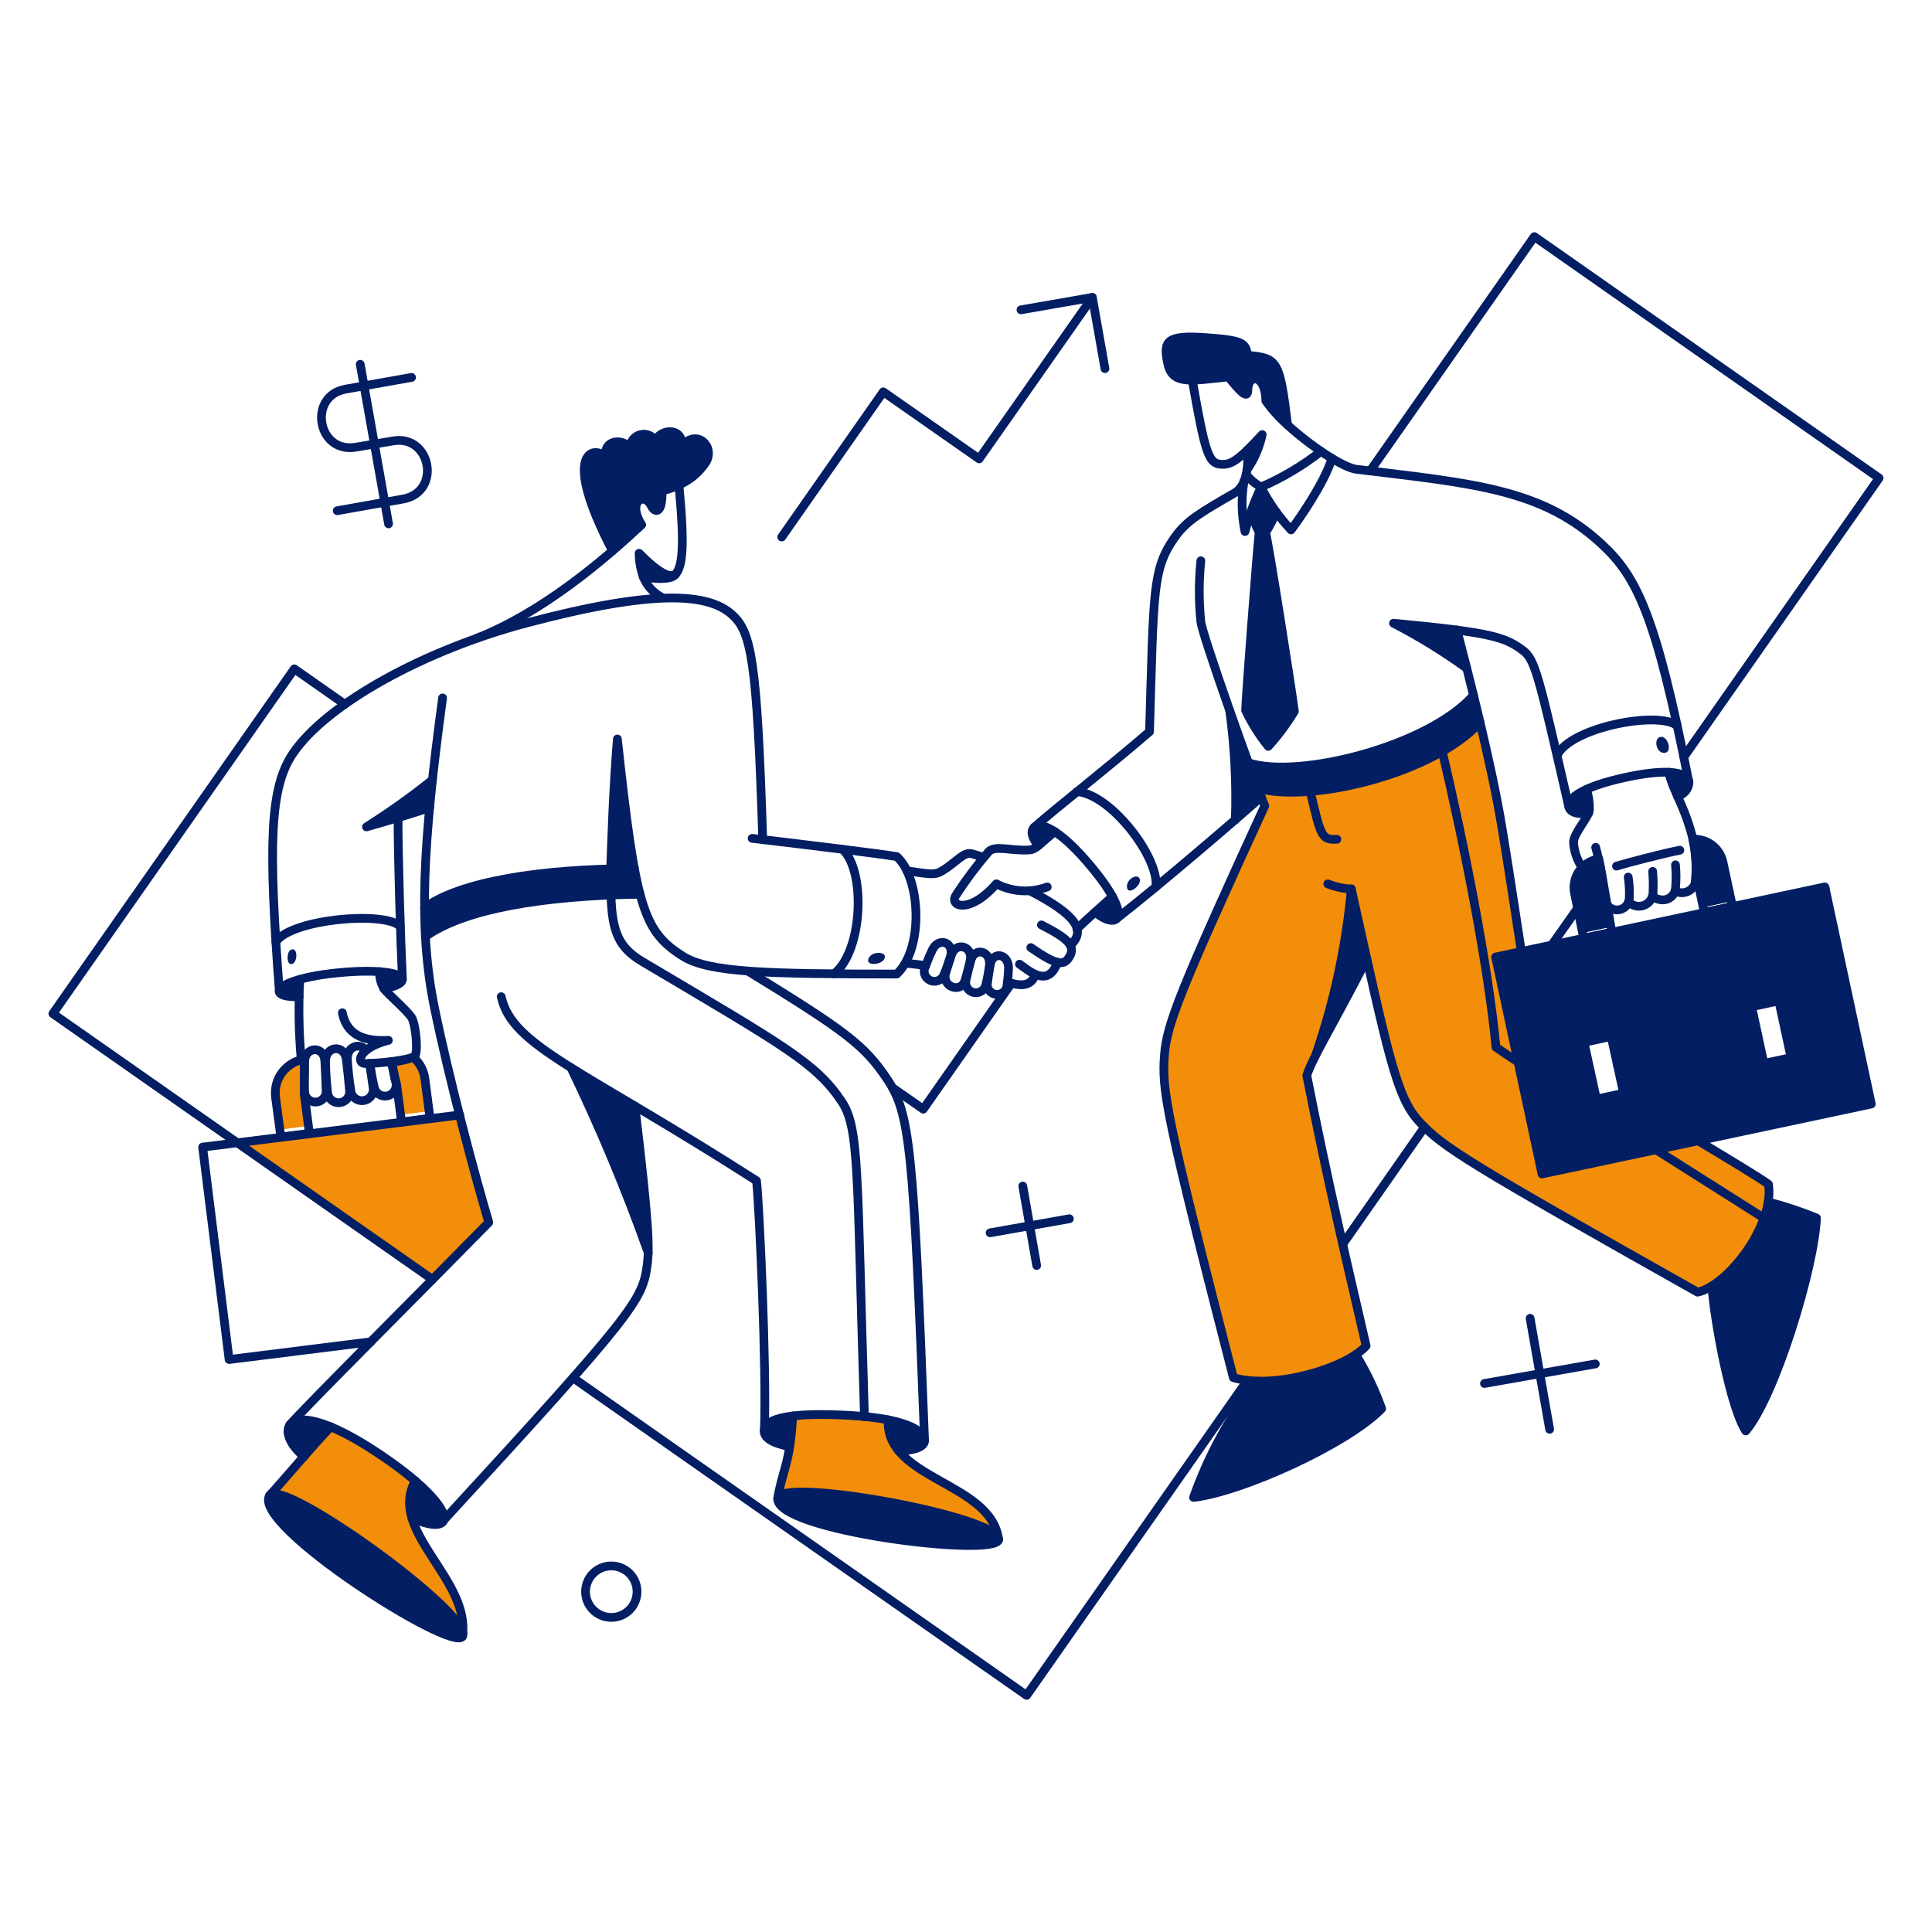 <svg xmlns="http://www.w3.org/2000/svg" width="170" height="170" viewBox="0 0 170 170" fill="none"><path d="M36.245 133.561C36.068 133.027 36 132.463 36.047 131.902C36.094 131.341 36.254 130.796 36.518 130.299C34.279 128.385 31.786 126.79 29.11 125.559C27.165 127.593 24.741 130.52 23.808 131.504C25.415 130.444 40.15 141.001 40.728 143.637C41.002 140.005 37.264 136.753 36.245 133.561Z" fill="#F28E0A"></path><path d="M79.054 127.631C78.413 126.876 78.085 125.905 78.138 124.916C75.361 124.455 72.538 124.342 69.734 124.577C69.698 125.476 69.613 126.372 69.48 127.261C69.175 129.206 68.741 129.977 68.436 131.792C68.902 130.041 86.996 133.287 87.831 135.312C87.185 131.424 81.352 130.46 79.054 127.631Z" fill="#F28E0A"></path><path d="M155.607 104.203C154.659 103.526 152.394 102.146 149.433 100.378L135.648 103.287L131.6 84.212L133.866 83.73C132.085 71.786 131.741 69.912 130.234 63.547C125.848 68.226 115.241 70.626 110.678 69.348C110.798 69.709 110.887 69.94 111.288 70.907C103.846 87.153 102.691 90.126 102.466 92.793C102.213 95.923 102.547 98.016 108.524 121.236C112.161 122.251 118.24 120.541 120.223 118.44C118.552 111.225 116.848 104.042 115 94.641C115.228 94.014 115.497 93.402 115.804 92.809C117.424 88.088 118.471 83.19 118.921 78.219C121.905 91.742 122.782 96.351 124.835 98.643C126.908 100.941 129.317 102.403 149.373 113.697C152.38 112.918 156.127 107.54 155.607 104.203Z" fill="#F28E0A"></path><path d="M40.439 98.096C30.684 99.3 29.191 99.472 20.883 100.555L38.045 112.571C38.786 111.822 42.261 108.305 42.994 107.542C42.605 106.313 41.057 100.567 40.439 98.096Z" fill="#F28E0A"></path><path d="M26.765 96.216L26.797 93.195C26.022 93.309 25.322 93.72 24.845 94.341C24.368 94.962 24.152 95.744 24.242 96.522L24.643 99.397L27.15 99.076L26.765 96.216Z" fill="#F28E0A"></path><path d="M37.383 94.915C37.29 94.184 36.928 93.513 36.368 93.035C35.745 93.255 35.097 93.395 34.44 93.453C34.576 94.044 34.619 94.254 34.761 94.963C34.893 95.095 34.853 95.066 35.259 98.092L37.766 97.771L37.383 94.915Z" fill="#F28E0A"></path><path d="M155.592 105.777C154.921 108.78 153.142 111.42 150.61 113.169C150.864 116.447 152.265 123.92 153.599 125.928C156.221 122.795 159.641 111.514 159.818 107.191C158.447 106.615 157.034 106.142 155.592 105.777Z" fill="#031E63"></path><path d="M119.308 119.211C116.677 120.768 113.67 121.574 110.614 121.541C108.206 124.623 106.322 128.081 105.038 131.775C109.182 131.309 118.504 127.131 121.589 123.965C120.999 122.304 120.234 120.711 119.308 119.211Z" fill="#031E63"></path><path d="M39.88 144.06C36.3 143.188 22.329 133.963 23.695 131.601C24.926 130.124 38.805 140.101 40.54 143.217C40.936 143.934 40.736 144.269 39.88 144.06Z" fill="#031E63"></path><path d="M79.942 132.515C74.885 131.464 69.159 130.851 68.502 131.702C67.094 133.522 77.222 135.254 79.509 135.551C83.29 136.046 86.794 136.175 87.669 135.729C89.471 134.815 82.044 132.954 79.942 132.515Z" fill="#031E63"></path><path d="M81.351 126.732C81.319 126.153 80.548 125.414 78.153 124.932C78.093 125.922 78.422 126.897 79.07 127.648C80.692 127.648 81.383 127.214 81.351 126.732Z" fill="#031E63"></path><path d="M67.259 125.832C67.195 126.523 68.015 127.005 69.493 127.278C69.622 126.378 69.702 125.495 69.747 124.595C68.047 124.804 67.324 125.258 67.259 125.832Z" fill="#031E63"></path><path d="M29.111 125.543C28.42 126.25 27.589 127.198 26.749 128.146C25.495 127.117 25.057 125.96 25.512 125.35L25.608 125.237C26.074 124.803 27.215 124.755 29.111 125.543Z" fill="#031E63"></path><path d="M36.538 130.299C38.531 132.002 39.288 133.259 39.029 133.802C38.806 134.269 37.84 134.252 36.249 133.561C36.064 133.028 35.994 132.461 36.044 131.899C36.094 131.337 36.262 130.791 36.538 130.299Z" fill="#031E63"></path><path d="M110.964 70.136C109.913 67.198 110.855 70.077 108.184 62.519C108.621 65.702 108.787 68.917 108.682 72.129C109.649 71.309 110.437 70.602 110.964 70.136Z" fill="#031E63"></path><path d="M129.655 61.185C125.718 65.668 114.262 68.577 109.825 67.115C110.131 67.95 110.417 68.722 110.661 69.364C115.323 70.669 125.905 68.146 130.217 63.547C130.025 62.744 129.848 61.94 129.655 61.185Z" fill="#031E63"></path><path d="M118.921 78.218C118.471 83.189 117.424 88.088 115.804 92.809C116.639 91.154 118.037 88.776 120.286 84.405L118.921 78.218Z" fill="#031E63"></path><path d="M147.605 70.055C147.287 69.383 147.029 68.684 146.834 67.966C147.807 68.008 148.324 68.247 148.525 68.558C148.895 69.125 148.316 69.824 147.605 70.055Z" fill="#031E63"></path><path d="M139.603 69.461C138.446 69.991 137.996 70.522 138.012 70.907C138.06 71.405 138.671 71.727 139.78 71.534C140.039 71.017 139.709 70.03 139.603 69.461Z" fill="#031E63"></path><path d="M128.194 55.416C126.796 55.224 124.996 55.031 122.634 54.806C124.872 55.962 127.02 57.283 129.061 58.759C128.725 57.441 128.419 56.284 128.194 55.416Z" fill="#031E63"></path><path d="M111.049 38.238C110.745 39.32 110.289 40.353 109.695 41.307C109.727 40.858 109.727 40.293 109.776 39.588C110.132 39.218 110.55 38.769 111.049 38.238Z" fill="#031E63"></path><path d="M109.762 31.264C109.665 30.14 109.296 29.911 106.05 29.706C102.611 29.465 102.354 30.027 102.707 31.859C102.948 33.096 103.591 33.45 104.893 33.45C105.696 33.45 106.753 33.305 108.09 33.16C109.119 34.462 109.794 35.137 109.794 34.35C109.794 32.855 111.352 32.887 111.385 35.28C111.963 35.872 112.606 36.581 113.297 37.273C112.59 31.586 112.445 31.505 109.762 31.264Z" fill="#031E63"></path><path d="M111.337 46.851C111.719 46.283 112.037 45.674 112.285 45.036C111.803 44.345 111.369 43.621 110.932 42.866C110.642 43.543 110.34 44.232 110.08 44.907C110.206 45.58 110.433 46.231 110.757 46.835C110.564 48.651 109.567 61.651 109.567 62.503C110.109 63.63 110.778 64.692 111.56 65.668C112.432 64.719 113.207 63.686 113.874 62.583C113.554 60.173 111.594 47.719 111.337 46.851Z" fill="#031E63"></path><path d="M91.073 72.723C91.364 72.516 91.957 72.61 92.809 73.173C92.086 73.783 91.668 74.153 91.363 74.41C90.704 73.591 90.689 72.998 91.073 72.723Z" fill="#031E63"></path><path d="M97.903 78.894C98.401 79.824 98.495 80.436 98.32 80.742C98.308 80.775 98.286 80.803 98.256 80.822C97.967 81.127 97.212 80.966 96.376 80.243C96.971 79.713 97.903 78.894 97.903 78.894Z" fill="#031E63"></path><path d="M26.378 86.189C26.345 86.692 26.329 87.196 26.33 87.7C25.157 87.748 24.603 87.54 24.579 87.234C24.556 86.945 25.141 86.526 26.378 86.189Z" fill="#031E63"></path><path d="M35.41 86.157C35.458 86.446 35.04 86.8 33.771 86.993C33.506 86.546 33.377 86.032 33.401 85.514C34.687 85.592 35.362 85.868 35.41 86.157Z" fill="#031E63"></path><path d="M54.339 65.01C53.971 69.519 53.84 74.294 53.747 76.467C46.404 76.644 40.203 77.785 37.358 79.874C37.374 80.742 37.391 81.593 37.439 82.411C41.714 79.314 51.041 78.781 56.336 78.683C55.471 75.478 54.811 69.368 54.339 65.01Z" fill="#031E63"></path><path d="M38.044 68.626C37.95 69.438 37.87 70.253 37.803 71.068C37.032 71.322 36.019 71.646 35.023 71.952C33.979 72.272 32.95 72.562 32.243 72.771C34.246 71.488 36.182 70.105 38.044 68.626Z" fill="#031E63"></path><path d="M59.561 50.37C59.511 50.452 59.451 50.527 59.384 50.595C58.99 51.005 57.733 50.95 56.609 50.773C56.368 50.102 56.236 49.396 56.219 48.683C57.601 50.065 59.015 51.158 59.561 50.37Z" fill="#031E63"></path><path d="M59.98 39.219C60.076 37.451 57.875 37.805 57.696 38.801C57.564 38.569 57.359 38.386 57.113 38.282C56.867 38.177 56.593 38.156 56.334 38.221C56.075 38.287 55.845 38.436 55.678 38.645C55.512 38.854 55.419 39.112 55.413 39.379C54.625 38.449 53.018 38.787 53.292 40.199C52.183 39.122 49.339 39.765 53.884 48.459C54.759 47.714 55.617 46.948 56.455 46.161C55.169 44.152 56.648 43.2 57.306 44.505C57.66 45.196 58.321 45.132 58.237 43.188C58.756 43.054 59.262 42.871 59.747 42.641C60.705 42.218 61.52 41.526 62.093 40.649C62.937 39.299 61.313 37.692 59.98 39.219Z" fill="#031E63"></path><path d="M55.865 97.341C56.845 105.52 57.086 108.525 57.038 110.229C55.076 104.685 52.806 99.255 50.238 93.965C51.783 94.931 53.648 96.023 55.865 97.341Z" fill="#031E63"></path><path d="M149.244 76.869L149.868 79.841L152.343 79.311L151.604 75.856C151.474 75.259 151.136 74.729 150.65 74.361C150.163 73.992 149.561 73.81 148.952 73.847C149.175 74.838 149.272 75.853 149.244 76.869Z" fill="#031E63"></path><path d="M140.679 75.584L140.518 75.616C140.19 75.683 139.878 75.815 139.601 76.004C139.324 76.192 139.087 76.434 138.905 76.715C138.722 76.996 138.598 77.311 138.538 77.641C138.479 77.971 138.485 78.309 138.558 78.637L139.265 82.091L141.74 81.561C141.711 81.423 140.774 75.866 140.679 75.584Z" fill="#031E63"></path><path d="M149.244 76.869L149.965 80.29L152.44 79.76L151.604 75.856C151.474 75.259 151.136 74.729 150.65 74.361C150.163 73.992 149.561 73.81 148.952 73.847C149.175 74.838 149.272 75.853 149.244 76.869Z" stroke="#031E63" stroke-width="0.769" stroke-linejoin="round"></path><path d="M140.679 75.584L140.518 75.616C140.19 75.683 139.878 75.815 139.601 76.004C139.324 76.192 139.087 76.434 138.905 76.715C138.722 76.996 138.598 77.311 138.538 77.641C138.479 77.971 138.485 78.309 138.558 78.637L139.353 82.56L141.827 82.03C141.799 81.892 140.774 75.866 140.679 75.584Z" stroke="#031E63" stroke-width="0.769" stroke-linejoin="round"></path><path d="M25.591 83.57C26.218 83.281 26.218 84.662 25.704 84.823C25.189 84.984 25.205 83.747 25.591 83.57Z" fill="#031E63"></path><path d="M76.451 84.277C76.777 83.653 78.103 83.729 77.832 84.341C77.562 84.953 76.055 85.035 76.451 84.277Z" fill="#031E63"></path><path d="M99.173 78.138C99.301 78.797 100.484 77.885 100.282 77.335C100.079 76.785 99.028 77.399 99.173 78.138Z" fill="#031E63"></path><path d="M146.175 64.833C146.802 64.825 147.19 66.263 146.416 66.247C145.643 66.231 145.5 64.841 146.175 64.833Z" fill="#031E63"></path><path d="M160.814 79.164L160.974 89.736C160.976 89.788 160.959 89.839 160.927 89.88C160.894 89.922 160.849 89.95 160.798 89.961L157.102 90.748L157.6 93.062L155.206 93.576L154.707 91.263L142.366 93.884L142.864 96.198L140.47 96.713L139.973 94.4L136.277 95.188C136.227 95.194 136.175 95.185 136.13 95.162C136.085 95.139 136.048 95.103 136.023 95.059L131.879 85.333L135.685 103.298L164.658 97.144L160.814 79.164Z" fill="#031E63"></path><path d="M160.348 78.09L131.825 84.165L136.325 94.722L139.86 93.967L139.378 91.717L141.772 91.203L142.254 93.453L154.595 90.833L154.129 88.584L156.524 88.069L157.006 90.319L160.525 89.58L160.348 78.09Z" fill="#031E63"></path><path d="M135.685 103.299L131.604 84.21L160.573 78.04L164.658 97.144L135.685 103.299Z" stroke="#031E63" stroke-width="0.769" stroke-linecap="round" stroke-linejoin="round"></path><path d="M136.544 83.146L138.815 79.922" stroke="#031E63" stroke-width="0.769" stroke-linecap="round" stroke-linejoin="round"></path><path d="M148.168 66.601L165.346 42.063L135.007 20.819L120.561 41.436" stroke="#031E63" stroke-width="0.769" stroke-linecap="round" stroke-linejoin="round"></path><path d="M118.15 109.473L125.349 99.173" stroke="#031E63" stroke-width="0.769" stroke-linecap="round" stroke-linejoin="round"></path><path d="M50.419 121.236L90.335 149.18L109.747 121.477" stroke="#031E63" stroke-width="0.769" stroke-linecap="round" stroke-linejoin="round"></path><path d="M30.348 61.972L25.897 58.855L4.653 89.194L38.045 112.574" stroke="#031E63" stroke-width="0.769" stroke-linecap="round" stroke-linejoin="round"></path><path d="M89.001 86.51L81.239 97.598L78.523 95.702" stroke="#031E63" stroke-width="0.769" stroke-linecap="round" stroke-linejoin="round"></path><path d="M68.786 47.253L77.721 34.478L86.157 40.376L96.12 26.17" stroke="#031E63" stroke-width="0.769" stroke-linecap="round" stroke-linejoin="round"></path><path d="M89.836 27.263L96.119 26.17L97.228 32.437" stroke="#031E63" stroke-width="0.769" stroke-linecap="round" stroke-linejoin="round"></path><path d="M29.673 44.939L35.458 43.911C38.901 43.285 37.916 38.19 34.558 38.801L31.328 39.347C27.888 39.933 27.066 34.81 30.428 34.237L36.213 33.209" stroke="#031E63" stroke-width="0.769" stroke-linecap="round" stroke-linejoin="round"></path><path d="M31.698 32.052L34.189 46.096" stroke="#031E63" stroke-width="0.769" stroke-linecap="round" stroke-linejoin="round"></path><path d="M87.121 108.477L94.095 107.24" stroke="#031E63" stroke-width="0.769" stroke-linecap="round" stroke-linejoin="round"></path><path d="M89.997 104.363L91.218 111.353" stroke="#031E63" stroke-width="0.769" stroke-linecap="round" stroke-linejoin="round"></path><path d="M130.62 121.734L140.374 120.015" stroke="#031E63" stroke-width="0.769" stroke-linecap="round" stroke-linejoin="round"></path><path d="M134.637 115.998L136.356 125.768" stroke="#031E63" stroke-width="0.769" stroke-linecap="round" stroke-linejoin="round"></path><path d="M53.745 142.319C54.047 142.325 54.346 142.271 54.626 142.159C54.906 142.048 55.161 141.882 55.376 141.671C55.591 141.46 55.762 141.209 55.878 140.931C55.995 140.653 56.055 140.355 56.055 140.054C56.055 139.753 55.995 139.454 55.878 139.177C55.762 138.899 55.591 138.647 55.376 138.436C55.161 138.225 54.906 138.059 54.626 137.948C54.346 137.837 54.047 137.783 53.745 137.789C53.152 137.8 52.587 138.044 52.172 138.467C51.756 138.891 51.523 139.461 51.523 140.054C51.523 140.647 51.756 141.217 52.172 141.64C52.587 142.064 53.152 142.308 53.745 142.319Z" stroke="#031E63" stroke-width="0.769" stroke-linecap="round" stroke-linejoin="round"></path><path d="M32.63 118.069L20.16 119.627L17.83 100.936L40.456 98.109" stroke="#031E63" stroke-width="0.769" stroke-linecap="round" stroke-linejoin="round"></path><path d="M59.741 42.671C60.713 42.25 61.54 41.552 62.117 40.664C62.937 39.311 61.346 37.692 59.996 39.234C60.093 37.451 57.907 37.82 57.713 38.817C57.579 38.586 57.374 38.406 57.129 38.302C56.883 38.199 56.611 38.178 56.353 38.244C56.094 38.309 55.865 38.457 55.698 38.665C55.532 38.873 55.437 39.129 55.429 39.395C54.642 38.465 53.035 38.803 53.308 40.215C52.199 39.138 49.355 39.781 53.9 48.474" stroke="#031E63" stroke-width="0.769" stroke-linecap="round" stroke-linejoin="round"></path><path d="M56.609 50.773C56.373 50.101 56.247 49.395 56.235 48.683C57.504 49.964 58.822 51.011 59.444 50.529" stroke="#031E63" stroke-width="0.769" stroke-linecap="round" stroke-linejoin="round"></path><path d="M38.945 61.41C37.193 74.33 36.8 81.659 38.221 88.632C39.516 94.981 41.821 103.56 43.01 107.561C37.482 113.201 26.652 124.016 25.511 125.366" stroke="#031E63" stroke-width="0.769" stroke-linecap="round" stroke-linejoin="round"></path><path d="M26.749 128.162C25.496 127.134 25.064 125.979 25.512 125.366C26.143 124.502 28.615 124.736 33.45 127.988C37.726 130.863 39.4 133.035 39.026 133.823C38.803 134.29 37.837 134.273 36.246 133.582" stroke="#031E63" stroke-width="0.769" stroke-linecap="round" stroke-linejoin="round"></path><path d="M69.476 127.278C67.998 127.005 67.171 126.522 67.243 125.832C67.345 124.851 69.396 124.24 74.779 124.546C79.854 124.835 81.291 125.927 81.351 126.732C81.387 127.214 80.693 127.648 79.053 127.648" stroke="#031E63" stroke-width="0.769" stroke-linecap="round" stroke-linejoin="round"></path><path d="M39.01 133.799C55.802 115.545 56.534 114.371 56.94 111.367C57.16 109.743 57.1 107.703 55.863 97.322" stroke="#031E63" stroke-width="0.769" stroke-linecap="round" stroke-linejoin="round"></path><path d="M23.712 131.617C24.741 129.849 41.87 142.222 40.681 144.006C39.752 145.404 22.186 134.237 23.712 131.617Z" stroke="#031E63" stroke-width="0.769" stroke-linecap="round" stroke-linejoin="round"></path><path d="M68.432 131.842C68.588 129.913 88.148 133.481 87.859 135.489C87.634 137.064 68.201 134.685 68.432 131.842Z" stroke="#031E63" stroke-width="0.769" stroke-linecap="round" stroke-linejoin="round"></path><path d="M29.11 125.542C27.391 127.326 24.643 130.617 23.711 131.601" stroke="#031E63" stroke-width="0.769" stroke-linecap="round" stroke-linejoin="round"></path><path d="M36.538 130.299C34.08 134.75 41.455 138.977 40.682 144.006" stroke="#031E63" stroke-width="0.769" stroke-linecap="round" stroke-linejoin="round"></path><path d="M68.432 131.842C68.849 129.319 69.524 128.821 69.749 124.595" stroke="#031E63" stroke-width="0.769" stroke-linecap="round" stroke-linejoin="round"></path><path d="M78.153 124.932C77.9 130.218 87.233 130.395 87.875 135.489" stroke="#031E63" stroke-width="0.769" stroke-linecap="round" stroke-linejoin="round"></path><path d="M67.259 125.832C67.468 120.529 66.825 106.228 66.568 103.898C51.045 93.951 45.068 92.087 44.103 87.7" stroke="#031E63" stroke-width="0.769" stroke-linecap="round" stroke-linejoin="round"></path><path d="M81.352 126.732C80.371 100.957 80.083 97.969 78.057 94.947C76.079 91.991 74.442 90.737 65.812 85.45" stroke="#031E63" stroke-width="0.769" stroke-linecap="round" stroke-linejoin="round"></path><path d="M24.579 87.234C23.615 74.362 23.712 69.354 25.768 66.309C28.728 61.939 37.322 57.197 46.369 54.807C57.73 51.801 62.342 52.22 64.415 54.084C66.106 55.611 66.613 58.006 67.114 73.878C70.223 74.246 77.448 75.117 78.909 75.375C80.982 77.191 81.335 83.41 78.909 85.708C67.564 85.708 62.388 85.582 60.108 84.149C56.586 81.936 55.93 79.826 54.323 65.027C53.954 69.527 53.81 74.282 53.731 76.461" stroke="#031E63" stroke-width="0.769" stroke-linecap="round" stroke-linejoin="round"></path><path d="M66.183 73.768L67.113 73.877" stroke="#031E63" stroke-width="0.769" stroke-linecap="round" stroke-linejoin="round"></path><path d="M26.315 87.7C25.142 87.732 24.594 87.539 24.564 87.234C24.514 86.735 26.187 85.944 29.77 85.594C33.434 85.237 35.314 85.659 35.394 86.141C35.443 86.43 35.025 86.784 33.755 86.977" stroke="#031E63" stroke-width="0.769" stroke-linecap="round" stroke-linejoin="round"></path><path d="M37.807 71.068C35.966 71.672 34.112 72.236 32.247 72.759C34.256 71.491 36.192 70.112 38.048 68.629" stroke="#031E63" stroke-width="0.769" stroke-linecap="round" stroke-linejoin="round"></path><path d="M35.41 86.157C35.249 82.782 35.024 75.599 35.024 71.948" stroke="#031E63" stroke-width="0.769" stroke-linecap="round" stroke-linejoin="round"></path><path d="M24.274 82.863C25.672 80.854 33.868 80.147 35.218 81.51" stroke="#031E63" stroke-width="0.769" stroke-linecap="round" stroke-linejoin="round"></path><path d="M74.137 74.731C76.161 76.579 75.969 83.602 73.397 85.691" stroke="#031E63" stroke-width="0.769" stroke-linecap="round" stroke-linejoin="round"></path><path d="M37.434 82.413C40.743 80.019 47.681 78.798 56.322 78.685" stroke="#031E63" stroke-width="0.769" stroke-linecap="round" stroke-linejoin="round"></path><path d="M37.353 79.874C40.453 77.59 47.587 76.436 55.822 76.435" stroke="#031E63" stroke-width="0.769" stroke-linecap="round" stroke-linejoin="round"></path><path d="M33.401 85.498C33.375 86.078 33.545 86.65 33.883 87.121C34.137 87.442 35.828 88.95 36.197 89.499C36.603 90.107 36.808 92.665 36.486 92.938C36.069 93.293 33.257 93.581 32.132 93.581C31.328 93.581 31.521 92.215 34.172 91.54C31.974 91.669 30.493 91.026 30.123 89.114" stroke="#031E63" stroke-width="0.769" stroke-linecap="round" stroke-linejoin="round"></path><path d="M26.379 86.189C26.25 88.551 26.293 90.919 26.507 93.275" stroke="#031E63" stroke-width="0.769" stroke-linecap="round" stroke-linejoin="round"></path><path d="M28.645 93.485C28.56 92.022 30.302 91.829 30.477 93.231C30.607 94.275 30.671 95.015 30.75 95.853C30.803 96.106 30.753 96.371 30.612 96.588C30.47 96.805 30.248 96.956 29.994 97.01C29.741 97.063 29.477 97.013 29.259 96.872C29.043 96.73 28.891 96.508 28.837 96.254C28.726 95.335 28.661 94.411 28.645 93.485Z" stroke="#031E63" stroke-width="0.769" stroke-linecap="round" stroke-linejoin="round"></path><path d="M34.446 93.42C34.59 94.097 34.707 94.641 34.831 95.236C34.876 95.416 34.868 95.605 34.81 95.781C34.751 95.956 34.644 96.112 34.5 96.229C34.356 96.346 34.183 96.42 33.999 96.442C33.815 96.464 33.628 96.433 33.461 96.353C33.237 96.247 33.061 96.059 32.971 95.828C32.783 95.088 32.644 94.337 32.553 93.579" stroke="#031E63" stroke-width="0.769" stroke-linecap="round" stroke-linejoin="round"></path><path d="M26.797 93.484C26.797 92.07 28.489 91.974 28.581 93.34C28.649 94.355 28.666 95.075 28.694 95.877C28.713 96.001 28.707 96.126 28.677 96.248C28.648 96.369 28.594 96.483 28.52 96.584C28.447 96.685 28.354 96.77 28.247 96.835C28.14 96.9 28.022 96.943 27.898 96.962C27.775 96.981 27.649 96.975 27.527 96.945C27.406 96.916 27.292 96.862 27.191 96.789C27.09 96.715 27.005 96.622 26.94 96.515C26.876 96.408 26.832 96.29 26.814 96.166C26.734 95.493 26.797 94.77 26.797 93.484Z" stroke="#031E63" stroke-width="0.769" stroke-linecap="round" stroke-linejoin="round"></path><path d="M32.517 93.581C32.646 94.352 32.729 94.963 32.823 95.638C32.88 95.89 32.836 96.155 32.701 96.376C32.566 96.597 32.351 96.757 32.1 96.821C31.849 96.886 31.584 96.851 31.358 96.723C31.133 96.595 30.967 96.384 30.895 96.136C30.74 95.204 30.633 94.266 30.573 93.324C30.443 92.07 31.666 91.685 32.212 92.424" stroke="#031E63" stroke-width="0.769" stroke-linecap="round" stroke-linejoin="round"></path><path d="M87.056 85C87.246 83.665 85.748 83.278 85.417 84.534C85.286 85.031 85.113 85.707 84.999 86.225C84.94 86.454 84.973 86.697 85.091 86.901C85.209 87.106 85.403 87.256 85.63 87.32C85.858 87.383 86.101 87.355 86.308 87.24C86.515 87.125 86.668 86.934 86.735 86.707C86.871 86.144 86.978 85.574 87.056 85Z" stroke="#031E63" stroke-width="0.769" stroke-linecap="round" stroke-linejoin="round"></path><path d="M85.353 84.598C85.699 83.27 84.126 82.781 83.714 84.036C83.542 84.553 83.376 85.073 83.216 85.594C82.84 86.857 84.551 87.411 84.903 86.302C85.097 85.691 85.248 85 85.353 84.598Z" stroke="#031E63" stroke-width="0.769" stroke-linecap="round" stroke-linejoin="round"></path><path d="M83.618 84.213C84.023 82.939 82.625 82.399 82.043 83.57C81.883 83.892 81.637 84.468 81.416 85.048C81.31 85.261 81.292 85.508 81.367 85.734C81.443 85.96 81.605 86.147 81.818 86.254C82.031 86.36 82.278 86.378 82.504 86.302C82.73 86.227 82.916 86.065 83.023 85.852C83.196 85.481 83.485 84.629 83.618 84.213Z" stroke="#031E63" stroke-width="0.769" stroke-linecap="round" stroke-linejoin="round"></path><path d="M88.743 85.241C88.787 83.939 87.373 83.634 87.136 84.871C87.038 85.386 86.891 86.394 86.863 86.671C86.875 86.877 86.958 87.073 87.099 87.224C87.241 87.375 87.43 87.471 87.635 87.496C87.841 87.521 88.048 87.473 88.221 87.36C88.394 87.248 88.522 87.078 88.583 86.88C88.667 86.337 88.721 85.79 88.743 85.241Z" stroke="#031E63" stroke-width="0.769" stroke-linecap="round" stroke-linejoin="round"></path><path d="M76.065 124.659C75.388 102.821 75.631 99.254 74.04 96.891C71.79 93.549 69.087 92.062 56.525 84.615C54.467 83.395 53.857 82.027 53.761 78.779" stroke="#031E63" stroke-width="0.769" stroke-linecap="round" stroke-linejoin="round"></path><path d="M50.239 93.951C52.799 99.249 55.069 104.684 57.039 110.229" stroke="#031E63" stroke-width="0.769" stroke-linecap="round" stroke-linejoin="round"></path><path d="M104.909 33.434C106.018 39.777 106.339 40.728 107.336 40.842C108.316 40.953 108.926 40.552 111.064 38.238C110.824 39.35 110.369 40.403 109.724 41.339" stroke="#031E63" stroke-width="0.769" stroke-linecap="round" stroke-linejoin="round"></path><path d="M109.762 31.264C109.65 30.155 109.28 29.931 106.066 29.706C102.627 29.465 102.37 30.027 102.724 31.859C103.093 33.867 104.572 33.546 108.091 33.16C109.119 34.462 109.794 35.153 109.794 34.35C109.794 32.855 111.353 32.887 111.385 35.28C111.939 36.056 112.581 36.765 113.298 37.394C112.59 31.699 112.447 31.505 109.762 31.264Z" stroke="#031E63" stroke-width="0.769" stroke-linecap="round" stroke-linejoin="round"></path><path d="M109.764 39.592C109.874 41.03 109.693 42.772 108.654 43.364C105.617 45.116 104.397 45.824 103.367 47.285C101.394 50.084 101.519 51.945 101.15 64.383C97.422 67.597 92.777 71.212 91.074 72.739" stroke="#031E63" stroke-width="0.769" stroke-linecap="round" stroke-linejoin="round"></path><path d="M91.363 74.41C90.686 73.591 90.686 73 91.073 72.739C91.607 72.375 93.144 72.966 95.492 75.647C98.013 78.523 98.653 80.176 98.321 80.757C98.092 81.157 97.276 81.047 96.375 80.259" stroke="#031E63" stroke-width="0.769" stroke-linecap="round" stroke-linejoin="round"></path><path d="M139.796 71.534C138.687 71.727 138.07 71.406 138.028 70.907C137.972 70.249 139.251 69.227 142.961 68.416C147.125 67.508 148.53 68.078 148.618 68.802C148.613 69.094 148.511 69.377 148.327 69.604C148.143 69.831 147.888 69.99 147.603 70.055" stroke="#031E63" stroke-width="0.769" stroke-linecap="round" stroke-linejoin="round"></path><path d="M138.028 70.923C135.344 59.209 135.067 58.007 133.962 57.2C132.448 56.096 131.391 55.657 122.617 54.838C124.855 55.994 127.003 57.316 129.045 58.791" stroke="#031E63" stroke-width="0.769" stroke-linecap="round" stroke-linejoin="round"></path><path d="M149.421 100.378C152.382 102.162 154.66 103.528 155.608 104.203C156.171 107.755 152.041 113.137 149.373 113.7C129.319 102.403 126.91 100.939 124.835 98.645C122.861 96.458 122.168 92.909 118.906 78.237C118.194 78.195 117.494 78.038 116.833 77.772" stroke="#031E63" stroke-width="0.769" stroke-linecap="round" stroke-linejoin="round"></path><path d="M128.193 55.433C129.093 58.871 131.165 66.874 132.13 72.643C132.66 75.808 133.303 80.085 133.866 83.731" stroke="#031E63" stroke-width="0.769" stroke-linecap="round" stroke-linejoin="round"></path><path d="M105.665 49.342C105.48 51.127 105.48 52.925 105.665 54.709C105.798 55.932 110.309 68.58 111.289 70.907C103.847 87.121 102.68 90.126 102.467 92.778C102.214 95.907 102.548 98 108.525 121.22C112.173 122.297 118.488 120.368 120.208 118.424C118.537 111.209 116.833 104.01 114.985 94.625C115.612 92.826 117.058 90.624 120.272 84.392" stroke="#031E63" stroke-width="0.769" stroke-linecap="round" stroke-linejoin="round"></path><path d="M155.591 105.761C157.036 106.136 158.453 106.608 159.834 107.175C159.657 111.498 156.234 122.779 153.615 125.912C152.281 123.903 150.883 116.431 150.626 113.153" stroke="#031E63" stroke-width="0.769" stroke-linecap="round" stroke-linejoin="round"></path><path d="M119.291 119.195C120.218 120.696 120.984 122.29 121.575 123.952C118.489 127.117 109.169 131.295 105.023 131.761C106.324 128.079 108.207 124.628 110.599 121.541" stroke="#031E63" stroke-width="0.769" stroke-linecap="round" stroke-linejoin="round"></path><path d="M98.304 80.785C101.728 78.131 108.776 72.103 110.983 70.12" stroke="#031E63" stroke-width="0.769" stroke-linecap="round" stroke-linejoin="round"></path><path d="M94.769 69.654C97.775 69.895 102.017 75.471 101.711 78.042" stroke="#031E63" stroke-width="0.769" stroke-linecap="round" stroke-linejoin="round"></path><path d="M137.013 66.472C138.148 64.01 145.931 62.518 147.577 63.85" stroke="#031E63" stroke-width="0.769" stroke-linecap="round" stroke-linejoin="round"></path><path d="M109.65 41.742C110.004 42.202 110.453 42.581 110.968 42.85C112.851 42.034 114.622 40.98 116.238 39.713" stroke="#031E63" stroke-width="0.769" stroke-linecap="round" stroke-linejoin="round"></path><path d="M117.202 40.328C116.526 42.545 114.165 45.888 113.603 46.627C112.551 45.509 111.663 44.248 110.964 42.882C110.362 44.127 109.888 45.431 109.55 46.772C109.239 45.307 109.212 43.796 109.47 42.321" stroke="#031E63" stroke-width="0.769" stroke-linecap="round" stroke-linejoin="round"></path><path d="M110.118 44.911C110.247 45.584 110.474 46.234 110.795 46.839C110.602 48.639 109.605 61.64 109.605 62.507C110.142 63.638 110.811 64.7 111.598 65.673C112.462 64.721 113.231 63.687 113.896 62.587C113.575 60.177 111.612 47.723 111.359 46.856C111.728 46.284 112.04 45.676 112.289 45.041" stroke="#031E63" stroke-width="0.769" stroke-linecap="round" stroke-linejoin="round"></path><path d="M109.843 67.115C114.246 68.577 125.703 65.668 129.656 61.185" stroke="#031E63" stroke-width="0.769" stroke-linecap="round" stroke-linejoin="round"></path><path d="M110.678 69.365C115.322 70.682 126.12 68.096 130.234 63.563" stroke="#031E63" stroke-width="0.769" stroke-linecap="round" stroke-linejoin="round"></path><path d="M108.701 72.129C108.808 68.917 108.641 65.702 108.203 62.519" stroke="#031E63" stroke-width="0.769" stroke-linecap="round" stroke-linejoin="round"></path><path d="M118.906 78.203C118.455 83.174 117.408 88.072 115.788 92.793" stroke="#031E63" stroke-width="0.769" stroke-linecap="round" stroke-linejoin="round"></path><path d="M115.29 69.638C116.22 73.559 116.27 73.928 117.636 73.848" stroke="#031E63" stroke-width="0.769" stroke-linecap="round" stroke-linejoin="round"></path><path d="M145.709 101.166C150.048 103.913 153.969 106.388 155.222 107.191" stroke="#031E63" stroke-width="0.769" stroke-linecap="round" stroke-linejoin="round"></path><path d="M126.908 66.119C128.804 74.153 130.958 84.984 131.633 92.151C132.269 92.589 132.912 93.017 133.561 93.436" stroke="#031E63" stroke-width="0.769" stroke-linecap="round" stroke-linejoin="round"></path><path d="M92.809 73.173C91.251 74.475 91.138 74.766 90.463 74.796C88.873 74.866 87.527 74.349 86.976 74.957C85.944 76.155 84.993 77.422 84.132 78.749C83.439 79.764 85.337 80.468 87.667 77.769C88.354 78.125 89.108 78.333 89.88 78.38C90.652 78.427 91.425 78.312 92.15 78.042" stroke="#031E63" stroke-width="0.769" stroke-linecap="round" stroke-linejoin="round"></path><path d="M79.81 76.627C81.818 76.916 82.234 77.01 82.814 76.675C84.192 75.881 84.76 74.899 85.546 75.133C85.868 75.227 86.189 75.326 86.526 75.438" stroke="#031E63" stroke-width="0.769" stroke-linecap="round" stroke-linejoin="round"></path><path d="M97.887 78.894C97.18 79.52 95.477 81.031 94.758 81.738" stroke="#031E63" stroke-width="0.769" stroke-linecap="round" stroke-linejoin="round"></path><path d="M90.607 78.379C94.785 80.533 95.573 81.915 94.175 83.184" stroke="#031E63" stroke-width="0.769" stroke-linecap="round" stroke-linejoin="round"></path><path d="M91.636 81.384C94.03 82.606 94.765 83.294 93.998 84.344C93.563 84.936 92.97 84.955 90.704 83.38" stroke="#031E63" stroke-width="0.769" stroke-linecap="round" stroke-linejoin="round"></path><path d="M79.681 84.746C80.307 84.81 81.063 84.907 81.464 84.971" stroke="#031E63" stroke-width="0.769" stroke-linecap="round" stroke-linejoin="round"></path><path d="M89.708 84.839C90.479 85.354 92.231 87.025 93.05 84.663" stroke="#031E63" stroke-width="0.769" stroke-linecap="round" stroke-linejoin="round"></path><path d="M88.647 86.43C89.355 86.607 90.64 87.057 91.106 85.753" stroke="#031E63" stroke-width="0.769" stroke-linecap="round" stroke-linejoin="round"></path><path d="M146.834 67.95C147.236 69.702 148.328 71.035 149.033 74.124C149.258 75.327 149.296 76.557 149.145 77.772C149.048 78.019 148.873 78.228 148.648 78.368C148.423 78.508 148.158 78.572 147.894 78.55C147.718 78.535 147.548 78.484 147.394 78.399" stroke="#031E63" stroke-width="0.769" stroke-linecap="round" stroke-linejoin="round"></path><path d="M147.428 76.098C147.493 76.798 147.493 77.502 147.428 78.203C147.348 78.943 146.462 79.585 145.398 78.879" stroke="#031E63" stroke-width="0.769" stroke-linecap="round" stroke-linejoin="round"></path><path d="M145.42 76.676C145.471 77.312 145.482 77.951 145.452 78.588C145.435 78.83 145.349 79.061 145.202 79.254C145.056 79.446 144.857 79.592 144.629 79.673C144.401 79.754 144.154 79.766 143.919 79.709C143.684 79.651 143.471 79.527 143.306 79.35" stroke="#031E63" stroke-width="0.769" stroke-linecap="round" stroke-linejoin="round"></path><path d="M143.267 77.174C143.365 77.796 143.397 78.426 143.363 79.054C143.346 79.327 143.227 79.584 143.028 79.772C142.83 79.96 142.567 80.066 142.294 80.068C142.02 80.07 141.756 79.968 141.555 79.783C141.354 79.597 141.23 79.343 141.21 79.07C141.073 77.544 140.805 76.034 140.406 74.555" stroke="#031E63" stroke-width="0.769" stroke-linecap="round" stroke-linejoin="round"></path><path d="M139.602 69.461C139.785 70.038 139.87 70.64 139.856 71.245C139.792 71.936 138.458 73.334 138.458 74.105C138.5 74.891 138.756 75.652 139.197 76.304" stroke="#031E63" stroke-width="0.769" stroke-linecap="round" stroke-linejoin="round"></path><path d="M142.238 76.21C143.283 75.888 146.738 75.004 147.814 74.811" stroke="#031E63" stroke-width="0.769" stroke-linecap="round" stroke-linejoin="round"></path><path d="M58.163 52.523C57.458 52.137 56.909 51.519 56.609 50.773C57.732 50.949 59 51.012 59.385 50.595C60.061 49.889 60.268 48.219 59.74 42.67C59.259 42.895 58.758 43.074 58.244 43.203C58.324 45.148 57.663 45.213 57.313 44.521C56.652 43.221 55.176 44.167 56.462 46.176C53.136 49.269 47.786 53.857 41.95 56.16" stroke="#031E63" stroke-width="0.769" stroke-linecap="round" stroke-linejoin="round"></path><path d="M148.6 68.802C145.724 54.163 144.033 50.74 140.935 47.88C135.682 43.011 129.655 42.543 119.337 41.291C118.181 41.141 115.354 39.279 113.296 37.395" stroke="#031E63" stroke-width="0.769" stroke-linecap="round" stroke-linejoin="round"></path><path d="M142.311 93.676L154.652 91.057" stroke="#031E63" stroke-width="0.769" stroke-linecap="round" stroke-linejoin="round"></path><path d="M141.772 91.203L139.378 91.717L140.471 96.713L142.865 96.198L141.772 91.203Z" stroke="#031E63" stroke-width="0.769" stroke-linecap="round" stroke-linejoin="round"></path><path d="M156.523 88.069L154.129 88.583L155.206 93.576L157.6 93.062L156.523 88.069Z" stroke="#031E63" stroke-width="0.769" stroke-linecap="round" stroke-linejoin="round"></path><path d="M157.056 90.552L160.76 89.761L160.608 78.203" stroke="#031E63" stroke-width="0.769" stroke-linecap="round" stroke-linejoin="round"></path><path d="M139.91 94.2L136.219 94.969L131.638 84.366" stroke="#031E63" stroke-width="0.769" stroke-linecap="round" stroke-linejoin="round"></path><path d="M26.765 96.216L26.797 93.195C26.022 93.309 25.322 93.72 24.845 94.341C24.368 94.962 24.152 95.744 24.242 96.522L24.715 100.05L27.223 99.729L26.765 96.216Z" stroke="#031E63" stroke-width="0.769" stroke-linejoin="round"></path><path d="M37.384 94.915C37.291 94.184 36.929 93.513 36.369 93.035C35.746 93.255 35.098 93.395 34.44 93.453C34.577 94.044 34.62 94.254 34.762 94.963C34.894 95.095 34.927 95.698 35.333 98.724L37.84 98.403L37.384 94.915Z" stroke="#031E63" stroke-width="0.769" stroke-linejoin="round"></path></svg>